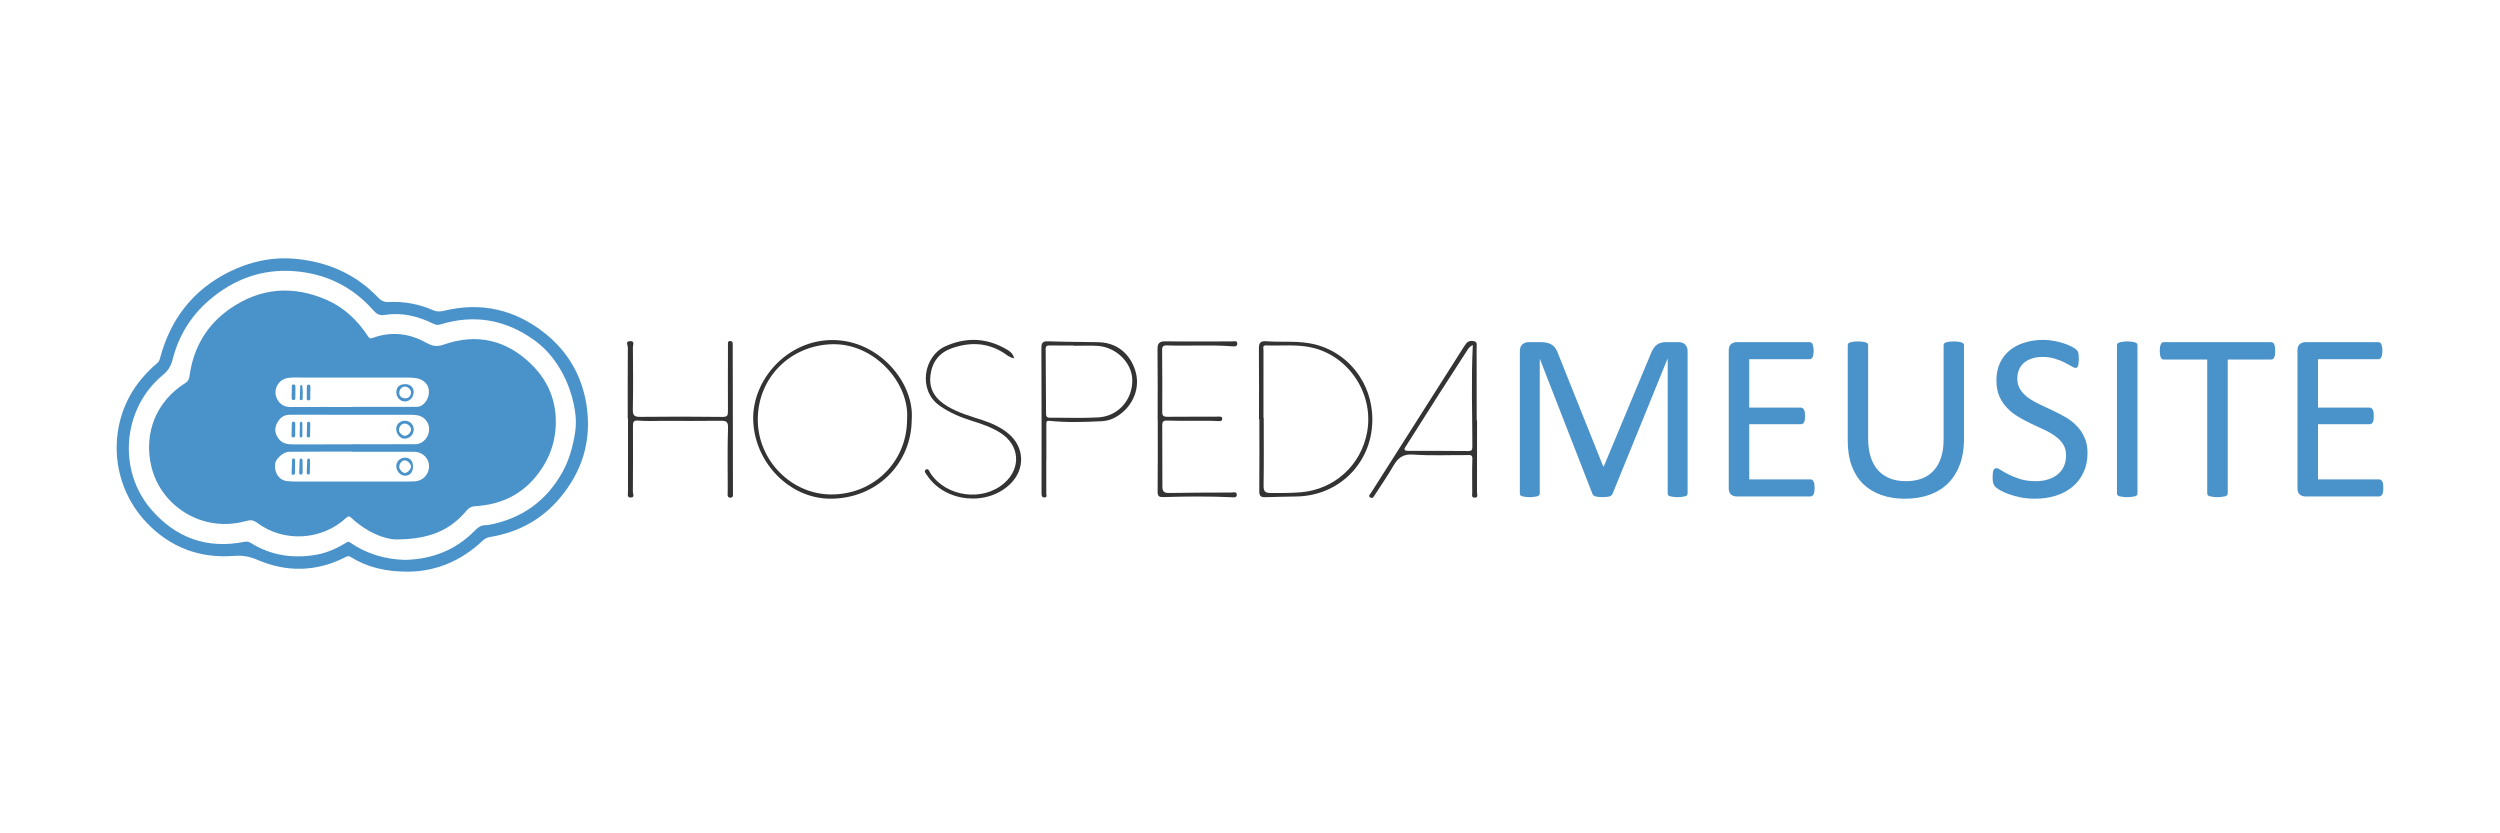 <svg width="300" height="100" viewBox="0 0 300 100" fill="none" xmlns="http://www.w3.org/2000/svg">
<path d="M48.98 68.601C46.29 68.604 44.073 68.082 42.057 66.826C41.855 66.7 41.716 66.724 41.529 66.82C38.033 68.618 34.449 68.72 30.87 67.172C29.924 66.763 29.092 66.629 28.069 66.709C23.966 67.025 20.413 65.692 17.574 62.697C13.015 57.888 12.827 50.443 16.958 45.492C17.545 44.789 18.182 44.137 18.89 43.555C19.076 43.402 19.145 43.208 19.204 42.982C20.448 38.294 23.162 34.771 27.535 32.609C30.028 31.378 32.694 30.801 35.467 31.061C39.316 31.423 42.695 32.887 45.397 35.727C45.753 36.101 46.103 36.273 46.641 36.245C48.492 36.151 50.279 36.481 51.98 37.229C52.401 37.414 52.79 37.41 53.239 37.301C57.729 36.204 61.803 37.131 65.397 39.997C68.167 42.206 69.843 45.117 70.382 48.623C71.028 52.831 69.89 56.565 67.152 59.8C64.964 62.384 62.149 63.888 58.818 64.437C58.462 64.495 58.17 64.639 57.911 64.886C55.317 67.353 52.224 68.579 48.98 68.6V68.601ZM48.619 67.188C51.897 67.101 54.721 65.998 57.011 63.638C57.37 63.267 57.768 63.012 58.304 63.021C58.452 63.024 58.602 63.001 58.749 62.972C62.63 62.208 65.555 60.132 67.491 56.66C68.32 55.174 68.746 53.56 69.01 51.915C69.245 50.451 69.014 48.985 68.611 47.55C68.211 46.13 67.607 44.822 66.78 43.594C66.043 42.497 65.145 41.563 64.092 40.807C60.663 38.346 56.903 37.684 52.844 38.934C52.548 39.025 52.306 38.994 52.031 38.859C50.193 37.953 48.252 37.462 46.209 37.789C45.502 37.903 45.182 37.667 44.766 37.199C42.263 34.378 39.084 32.833 35.349 32.543C31.441 32.239 28.019 33.501 25.06 36.06C22.847 37.976 21.412 40.367 20.7 43.185C20.507 43.947 20.149 44.504 19.546 45.001C14.689 49.012 14.087 56.427 18.132 61.121C21.083 64.547 24.83 65.912 29.324 65.02C29.597 64.966 29.834 64.992 30.089 65.151C32.532 66.671 35.185 67.056 37.989 66.562C39.276 66.335 40.439 65.792 41.55 65.126C41.688 65.043 41.788 64.946 41.983 65.082C43.982 66.474 46.219 67.121 48.62 67.188L48.619 67.188Z" fill="#4A92CA"/>
<path d="M47.539 64.732C46.127 64.724 43.977 63.843 42.16 62.145C41.92 61.92 41.8 61.909 41.551 62.139C38.603 64.861 34.063 65.127 30.843 62.729C30.36 62.369 30.001 62.389 29.473 62.535C24.231 63.978 19.254 60.681 18.153 55.94C17.225 51.944 18.758 48.154 22.228 45.971C22.58 45.749 22.695 45.481 22.746 45.105C23.211 41.704 24.825 38.957 27.646 37.016C31.263 34.528 35.15 34.227 39.167 35.972C41.283 36.891 42.895 38.431 44.156 40.346C44.295 40.557 44.407 40.666 44.695 40.559C46.928 39.736 49.097 39.984 51.14 41.125C51.863 41.529 52.411 41.646 53.253 41.35C57.231 39.953 60.81 40.804 63.789 43.742C66.046 45.967 67.001 48.756 66.617 51.936C66.399 53.741 65.69 55.359 64.598 56.814C62.702 59.338 60.132 60.559 57.03 60.743C56.587 60.769 56.28 60.919 55.998 61.256C54.057 63.585 51.64 64.713 47.539 64.732ZM42.222 54.216C42.222 54.209 42.222 54.201 42.222 54.195C41.056 54.195 39.889 54.193 38.723 54.195C37.376 54.198 36.028 54.195 34.681 54.213C33.994 54.223 33.058 55.071 33.005 55.68C32.903 56.861 33.586 57.636 34.405 57.726C34.794 57.768 35.181 57.787 35.569 57.787C39.551 57.789 43.534 57.787 47.516 57.786C48.205 57.786 48.894 57.79 49.582 57.778C51.387 57.748 51.882 55.919 51.176 54.971C50.785 54.445 50.27 54.217 49.63 54.217C47.16 54.217 44.691 54.217 42.221 54.217L42.222 54.216ZM42.286 53.323V53.307C44.802 53.307 47.318 53.319 49.833 53.302C51.094 53.293 51.904 51.776 51.278 50.674C50.854 49.926 50.163 49.777 49.402 49.776C44.519 49.771 39.637 49.777 34.754 49.77C33.982 49.769 33.522 50.224 33.219 50.828C32.921 51.425 32.992 52.038 33.402 52.607C33.854 53.234 34.484 53.33 35.187 53.326C37.553 53.315 39.919 53.322 42.285 53.322L42.286 53.323ZM42.305 48.839C42.305 48.839 42.305 48.831 42.305 48.828C44.807 48.828 47.308 48.828 49.81 48.828C50.099 48.828 50.38 48.801 50.629 48.636C51.28 48.204 51.61 47.347 51.422 46.584C51.265 45.949 50.641 45.459 49.866 45.37C49.599 45.34 49.33 45.312 49.061 45.312C44.837 45.307 40.612 45.305 36.386 45.31C35.773 45.31 35.157 45.259 34.547 45.355C33.264 45.557 32.644 47.001 33.364 48.077C33.743 48.644 34.265 48.849 34.933 48.844C37.39 48.829 39.847 48.838 42.305 48.838V48.839Z" fill="#4A92CA"/>
<path d="M49.559 56.007C49.55 56.675 49.187 57.084 48.601 57.086C48.045 57.089 47.539 56.515 47.554 55.901C47.568 55.348 48.04 54.915 48.625 54.918C49.216 54.921 49.569 55.332 49.559 56.007ZM47.908 56.019C47.91 56.338 48.289 56.755 48.579 56.758C48.903 56.76 49.33 56.306 49.322 55.97C49.314 55.657 48.889 55.245 48.573 55.243C48.244 55.241 47.907 55.636 47.908 56.02V56.019Z" fill="#4A92CA"/>
<path d="M36.317 55.996C36.317 56.235 36.319 56.474 36.317 56.712C36.315 56.85 36.244 56.946 36.106 56.955C35.952 56.965 35.899 56.85 35.902 56.719C35.916 56.228 35.935 55.736 35.954 55.245C35.959 55.135 35.98 55.025 36.121 55.028C36.279 55.032 36.308 55.156 36.311 55.281C36.316 55.519 36.312 55.758 36.312 55.996C36.314 55.996 36.316 55.996 36.317 55.996Z" fill="#4A92CA"/>
<path d="M35.406 56.004C35.406 56.244 35.406 56.483 35.406 56.723C35.406 56.888 35.321 56.975 35.16 56.977C34.985 56.978 34.986 56.846 34.991 56.724C35.008 56.23 35.027 55.738 35.047 55.244C35.051 55.14 35.044 55.016 35.192 55.014C35.333 55.012 35.411 55.1 35.412 55.242C35.416 55.496 35.413 55.75 35.413 56.005C35.411 56.005 35.408 56.005 35.405 56.005L35.406 56.004Z" fill="#4A92CA"/>
<path d="M37.19 55.984C37.19 56.238 37.197 56.492 37.188 56.745C37.184 56.851 37.145 56.963 37.004 56.95C36.891 56.938 36.798 56.872 36.801 56.748C36.817 56.226 36.839 55.704 36.866 55.181C36.872 55.084 36.939 55.016 37.048 55.03C37.155 55.045 37.199 55.132 37.202 55.222C37.21 55.476 37.205 55.73 37.205 55.984C37.2 55.984 37.195 55.984 37.19 55.984Z" fill="#4A92CA"/>
<path d="M47.548 51.486C47.548 50.906 47.973 50.5 48.592 50.49C49.16 50.481 49.639 50.934 49.651 51.488C49.665 52.135 49.168 52.648 48.531 52.641C48.028 52.637 47.549 52.073 47.548 51.486ZM48.571 52.292C48.926 52.301 49.323 51.905 49.325 51.537C49.328 51.217 48.966 50.85 48.63 50.832C48.21 50.808 47.902 51.123 47.875 51.602C47.858 51.888 48.257 52.284 48.571 52.292Z" fill="#4A92CA"/>
<path d="M37.214 51.538C37.214 51.777 37.216 52.015 37.214 52.254C37.213 52.38 37.192 52.501 37.025 52.497C36.906 52.495 36.811 52.428 36.811 52.312C36.814 51.806 36.826 51.299 36.846 50.792C36.851 50.68 36.929 50.597 37.055 50.606C37.217 50.618 37.228 50.74 37.228 50.866C37.228 51.09 37.228 51.313 37.228 51.537C37.223 51.537 37.219 51.537 37.214 51.537V51.538Z" fill="#4A92CA"/>
<path d="M35.425 51.554C35.425 51.792 35.425 52.029 35.425 52.266C35.425 52.448 35.308 52.487 35.159 52.487C34.989 52.488 34.978 52.371 34.982 52.244C34.995 51.77 35.012 51.297 35.021 50.823C35.023 50.706 35.04 50.611 35.177 50.604C35.339 50.596 35.429 50.676 35.429 50.842C35.431 51.08 35.429 51.316 35.429 51.554C35.428 51.554 35.426 51.554 35.424 51.554H35.425Z" fill="#4A92CA"/>
<path d="M35.984 51.597C35.984 51.343 35.986 51.089 35.983 50.835C35.981 50.719 36.005 50.614 36.141 50.615C36.25 50.617 36.284 50.715 36.285 50.81C36.289 51.303 36.289 51.796 36.29 52.289C36.29 52.412 36.231 52.494 36.105 52.494C35.952 52.494 35.963 52.377 35.963 52.27C35.965 52.046 35.963 51.821 35.963 51.597C35.97 51.597 35.977 51.597 35.984 51.597Z" fill="#4A92CA"/>
<path d="M48.629 46.096C49.217 46.09 49.644 46.481 49.644 47.028C49.644 47.664 49.178 48.172 48.587 48.178C48.041 48.184 47.562 47.679 47.562 47.094C47.562 46.445 47.927 46.104 48.629 46.096ZM48.577 47.798C48.993 47.825 49.3 47.54 49.324 47.104C49.341 46.794 48.982 46.419 48.646 46.396C48.267 46.369 47.949 46.668 47.919 47.079C47.889 47.492 48.143 47.77 48.577 47.798Z" fill="#4A92CA"/>
<path d="M35.016 47.073C35.016 46.834 35.014 46.596 35.016 46.358C35.017 46.22 35.074 46.124 35.229 46.136C35.363 46.146 35.454 46.212 35.453 46.361C35.45 46.838 35.446 47.314 35.444 47.792C35.444 47.946 35.356 47.999 35.217 48.001C35.07 48.005 34.997 47.939 34.999 47.789C35.002 47.55 34.999 47.312 34.999 47.074C35.005 47.074 35.01 47.074 35.014 47.074L35.016 47.073Z" fill="#4A92CA"/>
<path d="M37.232 47.068C37.232 47.322 37.232 47.575 37.232 47.829C37.232 47.948 37.186 48.035 37.058 48.048C36.916 48.062 36.813 47.983 36.811 47.85C36.803 47.358 36.807 46.867 36.818 46.375C36.821 46.243 36.906 46.153 37.05 46.155C37.208 46.158 37.244 46.264 37.244 46.398C37.243 46.622 37.244 46.846 37.244 47.069C37.239 47.069 37.236 47.069 37.232 47.069V47.068Z" fill="#4A92CA"/>
<path d="M36.325 47.2C36.325 47.409 36.327 47.617 36.325 47.826C36.324 47.982 36.229 48.031 36.09 48.018C35.965 48.006 35.972 47.923 35.977 47.825C35.996 47.38 36.004 46.934 36.021 46.487C36.026 46.379 35.977 46.21 36.151 46.209C36.316 46.209 36.281 46.38 36.293 46.487C36.318 46.724 36.326 46.962 36.342 47.199H36.327L36.325 47.2Z" fill="#4A92CA"/>
<path d="M109.408 50.305C109.392 55.686 105.176 59.826 99.691 59.844C94.717 59.861 90.507 55.455 90.385 50.379C90.27 45.565 94.455 40.803 99.902 40.805C105.479 40.805 109.73 45.932 109.41 50.306L109.408 50.305ZM108.852 50.265C109.153 46.005 104.97 41.179 99.864 41.307C94.814 41.434 90.904 45.352 90.935 50.417C90.967 55.292 95.007 59.357 99.801 59.335C104.917 59.312 108.88 55.342 108.85 50.267L108.852 50.265Z" fill="#333334"/>
<path d="M151.08 50.315C151.08 47.493 151.096 44.672 151.068 41.849C151.061 41.163 151.218 40.895 151.981 40.952C153.673 41.078 155.388 40.902 157.065 41.181C161.629 41.938 164.816 45.942 164.677 50.653C164.531 55.622 160.657 59.459 155.67 59.576C154.383 59.606 153.096 59.617 151.809 59.663C151.276 59.682 151.108 59.484 151.113 58.943C151.137 56.067 151.124 53.19 151.124 50.313C151.109 50.313 151.093 50.313 151.078 50.313L151.08 50.315ZM151.62 50.168C151.63 50.168 151.64 50.168 151.648 50.168C151.648 52.882 151.674 55.596 151.63 58.307C151.618 58.983 151.849 59.153 152.465 59.158C153.671 59.167 154.876 59.172 156.078 59.075C160.104 58.747 163.306 55.862 164.05 51.882C164.9 47.329 161.913 42.731 157.423 41.706C155.612 41.293 153.764 41.523 151.933 41.449C151.463 41.429 151.618 41.78 151.618 42.031C151.618 44.744 151.618 47.456 151.618 50.17L151.62 50.168Z" fill="#333334"/>
<path d="M177.247 50.451C177.247 53.33 177.25 56.208 177.24 59.086C177.24 59.317 177.431 59.711 176.973 59.719C176.54 59.727 176.667 59.366 176.667 59.106C176.667 57.763 176.634 56.419 176.683 55.078C176.704 54.504 176.36 54.613 176.057 54.611C173.89 54.598 171.717 54.702 169.562 54.547C168.323 54.458 167.738 54.984 167.191 55.926C166.507 57.108 165.731 58.234 164.987 59.38C164.861 59.572 164.726 59.889 164.428 59.691C164.153 59.51 164.423 59.297 164.524 59.137C168.219 53.315 171.921 47.497 175.624 41.679C175.711 41.541 175.81 41.409 175.902 41.272C176.161 40.894 176.563 40.857 176.932 40.956C177.309 41.057 177.194 41.459 177.195 41.73C177.209 44.637 177.204 47.543 177.204 50.45H177.247V50.451ZM176.737 41.413C176.352 41.569 176.187 41.854 176.014 42.121C174.899 43.841 173.783 45.563 172.679 47.291C171.37 49.341 170.068 51.395 168.77 53.453C168.587 53.743 168.264 54.106 169.007 54.104C171.391 54.099 173.773 54.104 176.157 54.125C176.586 54.129 176.683 54.017 176.683 53.569C176.683 49.543 176.531 45.517 176.739 41.413H176.737Z" fill="#333334"/>
<path d="M75.327 50.23C75.327 47.38 75.319 44.531 75.342 41.681C75.344 41.435 74.993 40.962 75.609 40.934C76.217 40.906 75.947 41.397 75.948 41.648C75.97 44.141 75.993 46.635 75.94 49.128C75.925 49.859 76.118 50.032 76.838 50.023C80.125 49.983 83.414 49.99 86.702 50.029C87.297 50.036 87.356 49.833 87.353 49.331C87.335 46.701 87.353 44.072 87.356 41.442C87.356 41.198 87.276 40.898 87.665 40.928C87.968 40.951 87.927 41.215 87.927 41.435C87.935 47.299 87.946 53.161 87.956 59.025C87.956 59.136 87.955 59.244 87.96 59.355C87.969 59.582 87.885 59.73 87.637 59.725C87.393 59.72 87.307 59.575 87.315 59.346C87.324 59.101 87.327 58.854 87.327 58.607C87.33 56.194 87.281 53.782 87.363 51.374C87.389 50.593 87.149 50.484 86.482 50.492C84.154 50.522 81.824 50.505 79.494 50.504C78.535 50.504 77.57 50.558 76.619 50.471C76.013 50.415 75.953 50.647 75.955 51.132C75.967 53.763 75.967 56.392 75.945 59.023C75.944 59.254 76.212 59.707 75.68 59.704C75.214 59.702 75.357 59.313 75.357 59.023C75.362 56.092 75.36 53.161 75.36 50.229C75.35 50.229 75.339 50.229 75.329 50.229L75.327 50.23Z" fill="#333334"/>
<path d="M138.916 50.418C138.916 47.596 138.939 44.772 138.901 41.949C138.891 41.167 139.13 40.943 139.919 40.958C142.576 41.005 145.236 40.967 147.893 40.967C148.116 40.967 148.458 40.836 148.47 41.216C148.483 41.618 148.145 41.579 147.869 41.557C145.269 41.356 142.662 41.539 140.061 41.45C139.598 41.434 139.449 41.56 139.454 42.032C139.479 44.498 139.487 46.966 139.469 49.433C139.466 49.94 139.677 50.018 140.107 50.014C141.998 49.998 143.888 50.005 145.779 50.003C145.89 50.003 145.999 49.993 146.109 49.993C146.348 49.993 146.689 49.929 146.666 50.281C146.644 50.619 146.298 50.523 146.064 50.523C145.817 50.523 145.572 50.499 145.325 50.497C143.57 50.492 141.815 50.519 140.062 50.469C139.537 50.454 139.467 50.652 139.469 51.075C139.484 53.516 139.492 55.954 139.487 58.394C139.487 58.943 139.67 59.169 140.26 59.157C142.753 59.114 145.247 59.111 147.742 59.103C147.991 59.103 148.394 58.954 148.414 59.335C148.437 59.772 148.037 59.679 147.735 59.666C145.05 59.547 142.364 59.564 139.678 59.65C139.118 59.668 138.906 59.59 138.914 58.966C138.947 56.115 138.929 53.265 138.929 50.415H138.912L138.916 50.418Z" fill="#333334"/>
<path d="M125.553 55.116C125.553 56.485 125.55 57.854 125.556 59.223C125.556 59.429 125.697 59.693 125.327 59.694C125.052 59.694 124.985 59.528 124.985 59.258C124.99 53.427 124.996 47.598 124.968 41.767C124.965 41.111 125.138 40.932 125.799 40.956C127.796 41.032 129.796 41.022 131.794 41.063C134.488 41.118 135.851 42.991 136.299 44.701C136.869 46.871 135.717 49.143 133.653 50.18C133.185 50.415 132.673 50.524 132.149 50.549C130.097 50.644 128.043 50.72 125.996 50.506C125.558 50.46 125.56 50.615 125.561 50.929C125.57 52.325 125.565 53.72 125.565 55.116C125.56 55.116 125.556 55.116 125.552 55.116H125.553ZM128.876 41.495V41.462C127.918 41.462 126.959 41.467 126 41.459C125.695 41.456 125.476 41.472 125.481 41.882C125.505 44.458 125.512 47.034 125.527 49.609C125.528 49.903 125.573 50.135 125.978 50.13C127.924 50.11 129.875 50.203 131.812 50.086C134.208 49.941 135.931 47.934 135.874 45.565C135.824 43.5 133.918 41.635 131.672 41.503C130.743 41.449 129.809 41.495 128.878 41.495H128.876Z" fill="#333334"/>
<path d="M121.7 42.999C121.117 42.902 120.782 42.561 120.408 42.324C118.42 41.071 116.312 41.042 114.187 41.8C112.714 42.325 111.849 43.432 111.654 45.035C111.439 46.812 112.328 47.95 113.747 48.79C115.05 49.562 116.508 49.959 117.933 50.428C119.06 50.799 120.122 51.283 121.033 52.051C122.922 53.644 123.043 56.223 121.321 57.984C118.574 60.793 113.426 60.319 111.257 57.05C111.121 56.844 110.799 56.542 111.106 56.35C111.425 56.15 111.521 56.589 111.658 56.793C113.561 59.656 117.983 60.233 120.548 57.943C122.568 56.14 122.354 53.432 120.089 51.97C119.042 51.295 117.887 50.888 116.711 50.525C115.299 50.089 113.95 49.538 112.729 48.665C110.116 46.798 110.85 42.729 113.422 41.564C115.935 40.424 118.415 40.529 120.809 41.931C121.176 42.147 121.553 42.393 121.697 42.997L121.7 42.999Z" fill="#333334"/>
<path d="M286 58.556C286 58.728 285.99 58.88 285.971 59.014C285.952 59.138 285.919 59.243 285.871 59.329C285.823 59.415 285.766 59.477 285.699 59.515C285.642 59.553 285.575 59.572 285.499 59.572H276.614C276.395 59.572 276.185 59.501 275.984 59.357C275.794 59.205 275.698 58.943 275.698 58.571V42.059C275.698 41.687 275.794 41.43 275.984 41.286C276.185 41.134 276.395 41.058 276.614 41.058H285.399C285.475 41.058 285.542 41.077 285.599 41.115C285.666 41.153 285.719 41.215 285.757 41.301C285.795 41.387 285.823 41.496 285.843 41.63C285.871 41.754 285.885 41.911 285.885 42.102C285.885 42.274 285.871 42.426 285.843 42.56C285.823 42.684 285.795 42.789 285.757 42.875C285.719 42.951 285.666 43.008 285.599 43.046C285.542 43.085 285.475 43.104 285.399 43.104H278.159V48.913H284.369C284.445 48.913 284.512 48.937 284.569 48.984C284.636 49.022 284.688 49.08 284.727 49.156C284.774 49.232 284.808 49.337 284.827 49.471C284.846 49.604 284.855 49.762 284.855 49.943C284.855 50.114 284.846 50.262 284.827 50.386C284.808 50.51 284.774 50.611 284.727 50.687C284.688 50.763 284.636 50.82 284.569 50.858C284.512 50.887 284.445 50.901 284.369 50.901H278.159V57.526H285.499C285.575 57.526 285.642 57.545 285.699 57.583C285.766 57.621 285.823 57.683 285.871 57.769C285.919 57.846 285.952 57.95 285.971 58.084C285.99 58.208 286 58.365 286 58.556Z" fill="#4A92CA"/>
<path d="M273.022 42.116C273.022 42.298 273.013 42.455 272.994 42.589C272.975 42.722 272.941 42.832 272.894 42.918C272.855 42.994 272.803 43.051 272.736 43.089C272.679 43.127 272.612 43.147 272.536 43.147H267.328V59.2C267.328 59.276 267.309 59.343 267.271 59.4C267.232 59.458 267.166 59.505 267.07 59.543C266.975 59.572 266.846 59.596 266.684 59.615C266.531 59.644 266.336 59.658 266.097 59.658C265.868 59.658 265.673 59.644 265.511 59.615C265.349 59.596 265.22 59.572 265.124 59.543C265.029 59.505 264.962 59.458 264.924 59.4C264.886 59.343 264.867 59.276 264.867 59.2V43.147H259.659C259.583 43.147 259.511 43.127 259.444 43.089C259.387 43.051 259.339 42.994 259.301 42.918C259.263 42.832 259.23 42.722 259.201 42.589C259.182 42.455 259.172 42.298 259.172 42.116C259.172 41.935 259.182 41.778 259.201 41.644C259.23 41.501 259.263 41.387 259.301 41.301C259.339 41.215 259.387 41.153 259.444 41.115C259.511 41.077 259.583 41.058 259.659 41.058H272.536C272.612 41.058 272.679 41.077 272.736 41.115C272.803 41.153 272.855 41.215 272.894 41.301C272.941 41.387 272.975 41.501 272.994 41.644C273.013 41.778 273.022 41.935 273.022 42.116Z" fill="#4A92CA"/>
<path d="M256.497 59.201C256.497 59.277 256.478 59.344 256.44 59.401C256.402 59.459 256.335 59.506 256.24 59.544C256.144 59.573 256.015 59.597 255.853 59.616C255.701 59.645 255.505 59.659 255.267 59.659C255.038 59.659 254.842 59.645 254.68 59.616C254.518 59.597 254.389 59.573 254.294 59.544C254.198 59.506 254.132 59.459 254.093 59.401C254.055 59.344 254.036 59.277 254.036 59.201V41.431C254.036 41.354 254.055 41.287 254.093 41.23C254.141 41.173 254.213 41.13 254.308 41.101C254.413 41.063 254.542 41.035 254.694 41.016C254.856 40.987 255.047 40.973 255.267 40.973C255.505 40.973 255.701 40.987 255.853 41.016C256.015 41.035 256.144 41.063 256.24 41.101C256.335 41.13 256.402 41.173 256.44 41.23C256.478 41.287 256.497 41.354 256.497 41.431V59.201Z" fill="#4A92CA"/>
<path d="M250.502 54.379C250.502 55.247 250.34 56.019 250.015 56.697C249.701 57.374 249.257 57.951 248.685 58.428C248.122 58.895 247.454 59.248 246.682 59.487C245.919 59.725 245.093 59.844 244.206 59.844C243.586 59.844 243.009 59.792 242.475 59.687C241.951 59.582 241.478 59.453 241.059 59.301C240.649 59.148 240.3 58.991 240.014 58.828C239.738 58.666 239.542 58.528 239.428 58.413C239.323 58.299 239.242 58.156 239.184 57.984C239.137 57.803 239.113 57.565 239.113 57.269C239.113 57.059 239.122 56.887 239.141 56.754C239.16 56.611 239.189 56.496 239.227 56.41C239.265 56.325 239.313 56.267 239.37 56.239C239.428 56.2 239.494 56.181 239.571 56.181C239.704 56.181 239.89 56.263 240.129 56.425C240.377 56.587 240.691 56.763 241.073 56.954C241.455 57.145 241.912 57.326 242.447 57.498C242.99 57.66 243.615 57.741 244.321 57.741C244.855 57.741 245.342 57.669 245.78 57.526C246.229 57.383 246.61 57.183 246.925 56.925C247.249 56.658 247.497 56.334 247.669 55.953C247.841 55.571 247.926 55.137 247.926 54.651C247.926 54.126 247.807 53.678 247.569 53.306C247.33 52.934 247.016 52.609 246.624 52.333C246.233 52.047 245.785 51.789 245.279 51.56C244.783 51.322 244.273 51.083 243.749 50.845C243.224 50.597 242.714 50.325 242.218 50.029C241.722 49.733 241.278 49.385 240.887 48.985C240.496 48.584 240.176 48.117 239.928 47.582C239.69 47.039 239.571 46.39 239.571 45.636C239.571 44.864 239.709 44.177 239.986 43.576C240.272 42.966 240.663 42.455 241.159 42.045C241.664 41.635 242.261 41.325 242.947 41.115C243.644 40.896 244.392 40.786 245.194 40.786C245.604 40.786 246.014 40.824 246.424 40.901C246.844 40.967 247.235 41.063 247.597 41.187C247.969 41.301 248.298 41.435 248.585 41.587C248.871 41.73 249.057 41.85 249.143 41.945C249.238 42.031 249.3 42.102 249.329 42.16C249.357 42.207 249.381 42.274 249.4 42.36C249.419 42.436 249.434 42.532 249.443 42.646C249.453 42.761 249.457 42.908 249.457 43.09C249.457 43.261 249.448 43.414 249.429 43.548C249.419 43.681 249.4 43.796 249.372 43.891C249.343 43.977 249.3 44.044 249.243 44.091C249.195 44.129 249.138 44.148 249.071 44.148C248.966 44.148 248.799 44.082 248.57 43.948C248.351 43.815 248.079 43.667 247.755 43.505C247.43 43.333 247.044 43.18 246.596 43.047C246.157 42.904 245.661 42.832 245.108 42.832C244.593 42.832 244.144 42.904 243.763 43.047C243.381 43.18 243.067 43.362 242.819 43.59C242.571 43.819 242.385 44.091 242.261 44.406C242.137 44.721 242.075 45.055 242.075 45.408C242.075 45.923 242.194 46.366 242.432 46.738C242.671 47.11 242.985 47.439 243.377 47.725C243.777 48.012 244.23 48.274 244.736 48.512C245.241 48.751 245.756 48.994 246.281 49.242C246.806 49.481 247.321 49.748 247.826 50.043C248.332 50.33 248.78 50.673 249.171 51.074C249.572 51.465 249.891 51.932 250.13 52.476C250.378 53.01 250.502 53.644 250.502 54.379Z" fill="#4A92CA"/>
<path d="M235.679 52.734C235.679 53.859 235.512 54.866 235.178 55.753C234.854 56.63 234.387 57.374 233.776 57.985C233.166 58.595 232.422 59.058 231.544 59.373C230.667 59.687 229.67 59.845 228.554 59.845C227.533 59.845 226.603 59.697 225.764 59.401C224.924 59.105 224.204 58.672 223.603 58.099C223.002 57.517 222.54 56.792 222.215 55.924C221.891 55.056 221.729 54.055 221.729 52.92V41.431C221.729 41.354 221.748 41.287 221.786 41.23C221.824 41.173 221.891 41.13 221.987 41.101C222.082 41.063 222.206 41.035 222.359 41.016C222.511 40.987 222.711 40.973 222.959 40.973C223.188 40.973 223.384 40.987 223.546 41.016C223.708 41.035 223.832 41.063 223.918 41.101C224.014 41.13 224.08 41.173 224.118 41.23C224.157 41.287 224.176 41.354 224.176 41.431V52.619C224.176 53.478 224.281 54.227 224.49 54.866C224.7 55.505 225.001 56.039 225.392 56.468C225.792 56.888 226.269 57.207 226.823 57.427C227.385 57.637 228.015 57.742 228.711 57.742C229.427 57.742 230.061 57.637 230.614 57.427C231.177 57.217 231.649 56.902 232.031 56.482C232.422 56.063 232.717 55.543 232.918 54.923C233.128 54.303 233.233 53.578 233.233 52.748V41.431C233.233 41.354 233.252 41.287 233.29 41.23C233.328 41.173 233.395 41.13 233.49 41.101C233.585 41.063 233.709 41.035 233.862 41.016C234.024 40.987 234.225 40.973 234.463 40.973C234.692 40.973 234.883 40.987 235.035 41.016C235.198 41.035 235.322 41.063 235.407 41.101C235.503 41.13 235.57 41.173 235.608 41.23C235.655 41.287 235.679 41.354 235.679 41.431V52.734Z" fill="#4A92CA"/>
<path d="M217.751 58.556C217.751 58.728 217.741 58.88 217.722 59.014C217.703 59.138 217.67 59.243 217.622 59.329C217.574 59.415 217.517 59.477 217.45 59.515C217.393 59.553 217.326 59.572 217.25 59.572H208.365C208.146 59.572 207.936 59.501 207.735 59.357C207.545 59.205 207.449 58.943 207.449 58.571V42.059C207.449 41.687 207.545 41.43 207.735 41.286C207.936 41.134 208.146 41.058 208.365 41.058H217.15C217.226 41.058 217.293 41.077 217.35 41.115C217.417 41.153 217.47 41.215 217.508 41.301C217.546 41.387 217.574 41.496 217.594 41.63C217.622 41.754 217.636 41.911 217.636 42.102C217.636 42.274 217.622 42.426 217.594 42.56C217.574 42.684 217.546 42.789 217.508 42.875C217.47 42.951 217.417 43.008 217.35 43.046C217.293 43.085 217.226 43.104 217.15 43.104H209.91V48.913H216.12C216.196 48.913 216.263 48.937 216.32 48.984C216.387 49.022 216.439 49.08 216.478 49.156C216.525 49.232 216.559 49.337 216.578 49.471C216.597 49.604 216.606 49.762 216.606 49.943C216.606 50.114 216.597 50.262 216.578 50.386C216.559 50.51 216.525 50.611 216.478 50.687C216.439 50.763 216.387 50.82 216.32 50.858C216.263 50.887 216.196 50.901 216.12 50.901H209.91V57.526H217.25C217.326 57.526 217.393 57.545 217.45 57.583C217.517 57.621 217.574 57.683 217.622 57.769C217.67 57.846 217.703 57.95 217.722 58.084C217.741 58.208 217.751 58.365 217.751 58.556Z" fill="#4A92CA"/>
<path d="M202.513 59.2C202.513 59.276 202.494 59.343 202.456 59.4C202.418 59.458 202.351 59.505 202.256 59.543C202.16 59.572 202.036 59.596 201.884 59.615C201.74 59.644 201.55 59.658 201.311 59.658C201.092 59.658 200.901 59.644 200.739 59.615C200.586 59.596 200.462 59.572 200.367 59.543C200.281 59.505 200.219 59.458 200.181 59.4C200.143 59.343 200.124 59.276 200.124 59.2V43.075H200.095L193.499 59.272C193.47 59.338 193.428 59.396 193.37 59.443C193.323 59.491 193.246 59.534 193.141 59.572C193.046 59.601 192.927 59.62 192.784 59.629C192.65 59.648 192.488 59.658 192.297 59.658C192.097 59.658 191.925 59.648 191.782 59.629C191.639 59.61 191.52 59.586 191.424 59.558C191.329 59.52 191.253 59.477 191.196 59.429C191.148 59.381 191.114 59.329 191.095 59.272L184.786 43.075H184.771V59.2C184.771 59.276 184.752 59.343 184.714 59.4C184.676 59.458 184.609 59.505 184.514 59.543C184.418 59.572 184.294 59.596 184.142 59.615C183.989 59.644 183.794 59.658 183.555 59.658C183.326 59.658 183.135 59.644 182.983 59.615C182.83 59.596 182.706 59.572 182.611 59.543C182.525 59.505 182.463 59.458 182.425 59.4C182.396 59.343 182.382 59.276 182.382 59.2V42.174C182.382 41.773 182.487 41.487 182.697 41.315C182.906 41.144 183.14 41.058 183.398 41.058H184.886C185.191 41.058 185.458 41.086 185.687 41.144C185.916 41.201 186.116 41.291 186.288 41.415C186.46 41.539 186.603 41.697 186.717 41.888C186.832 42.078 186.932 42.302 187.018 42.56L192.383 55.967H192.455L198.035 42.603C198.14 42.317 198.254 42.074 198.378 41.873C198.502 41.673 198.636 41.516 198.779 41.401C198.931 41.277 199.098 41.191 199.279 41.144C199.461 41.086 199.671 41.058 199.909 41.058H201.469C201.612 41.058 201.745 41.081 201.869 41.129C202.003 41.167 202.112 41.234 202.198 41.33C202.294 41.415 202.37 41.53 202.427 41.673C202.484 41.806 202.513 41.973 202.513 42.174V59.2Z" fill="#4A92CA"/>
</svg>
